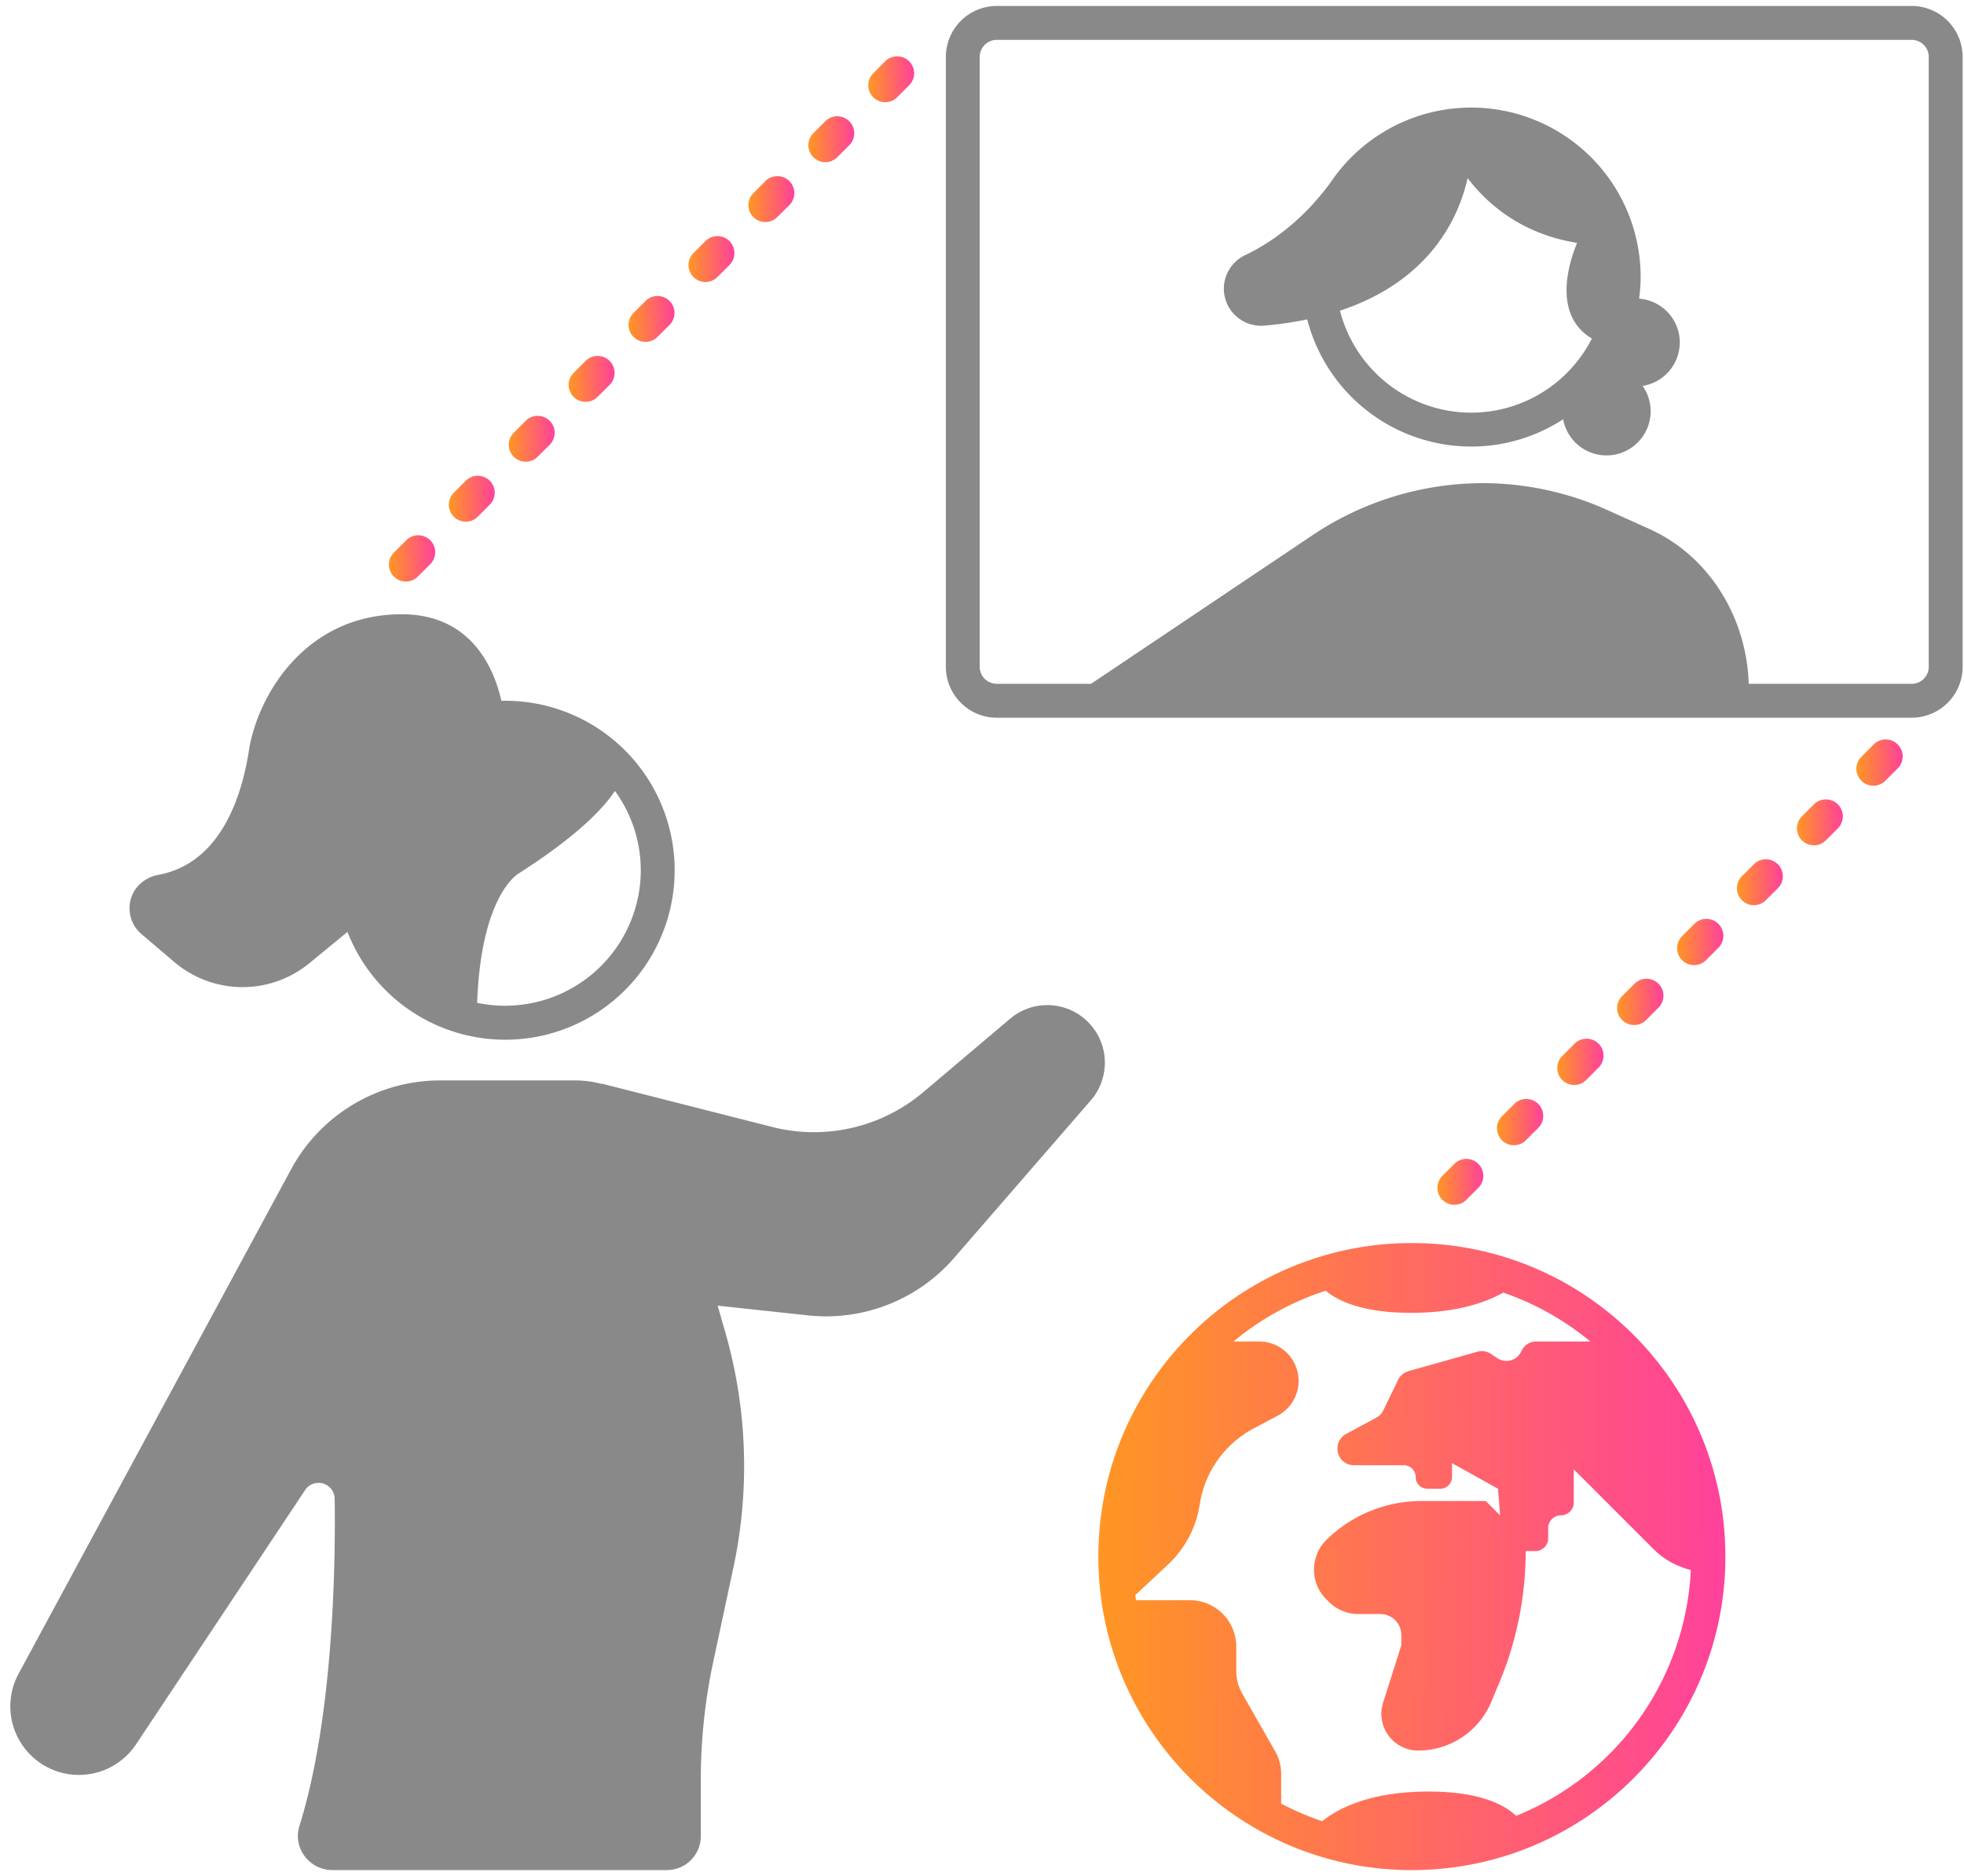 <svg width="67" height="64" fill="none" xmlns="http://www.w3.org/2000/svg"><path d="M5.947 32.819a3.592 3.592 0 0 0 4.607.04l1.3-1.068a5.778 5.778 0 0 0 11.161-2.104 5.781 5.781 0 0 0-5.78-5.781c-.045 0-.087.005-.13.006-.236-1.054-.99-2.957-3.4-2.957-3.329 0-4.93 2.827-5.213 4.648-.257 1.655-1.006 3.853-3.088 4.242-.42.079-.776.352-.918.754-.16.452-.025.956.34 1.266l1.121.954Zm15.913-3.132a4.63 4.63 0 0 1-5.583 4.524c.14-3.779 1.448-4.433 1.448-4.433 1.953-1.253 2.847-2.182 3.253-2.796.552.762.881 1.694.881 2.705Zm15.144 5.073a1.964 1.964 0 0 0-2.546-.006L31.5 37.256a5.78 5.78 0 0 1-5.158 1.189l-5.821-1.48.001.013a3.438 3.438 0 0 0-.86-.12h-4.647a5.781 5.781 0 0 0-5.086 3.034L.633 57.1a2.34 2.34 0 0 0 4.007 2.408l5.77-8.677a.55.55 0 0 1 1.007.292c.031 2.21-.036 7.432-1.203 11.173-.233.746.343 1.5 1.124 1.5H22.75c.639 0 1.157-.518 1.157-1.156v-1.92c0-1.355.142-2.706.425-4.03l.687-3.213a16.551 16.551 0 0 0-.276-8.028l-.261-.908 3.08.332a5.781 5.781 0 0 0 4.987-1.96l4.661-5.373a1.964 1.964 0 0 0-.206-2.78ZM65.216.203H34.005a1.74 1.74 0 0 0-1.738 1.738v20.805c0 .959.78 1.738 1.738 1.738h31.21a1.74 1.74 0 0 0 1.739-1.738V1.941A1.74 1.74 0 0 0 65.216.203Zm.582 22.544c0 .32-.261.581-.582.581h-5.56c-.075-2.312-1.385-4.378-3.383-5.28l-1.43-.644a10.37 10.37 0 0 0-4.263-.922 10.46 10.46 0 0 0-5.838 1.798l-7.522 5.048h-3.215a.583.583 0 0 1-.583-.581V1.942c0-.321.261-.582.582-.582h31.211c.321 0 .582.26.582.582v20.805Z" fill="#898989"/><path d="M55.917 10.188c.03-.242.052-.486.052-.735A5.781 5.781 0 0 0 45.39 6.226c-1.027 1.406-2.181 2.13-2.91 2.477a1.27 1.27 0 0 0-.73 1.145 1.27 1.27 0 0 0 1.386 1.26 12.427 12.427 0 0 0 1.459-.212 5.779 5.779 0 0 0 5.593 4.338 5.75 5.75 0 0 0 3.137-.93 1.505 1.505 0 1 0 2.711-1.139 1.503 1.503 0 0 0 1.268-1.482c0-.792-.612-1.434-1.387-1.495Zm-10.205.411c3.13-1.037 4.072-3.25 4.354-4.523.668.878 1.838 1.906 3.734 2.21-.294.715-.83 2.46.504 3.263v.003a4.626 4.626 0 0 1-4.116 2.526 4.63 4.63 0 0 1-4.476-3.479Z" fill="#898989"/><path d="M48.164 42.406c-5.907 0-10.695 4.789-10.695 10.696s4.788 10.695 10.695 10.695S58.86 59.01 58.86 53.102s-4.79-10.696-10.696-10.696Zm3.557 19.54c-.388-.37-1.223-.829-2.99-.829-2.078 0-3.16.633-3.623 1.012a9.474 9.474 0 0 1-1.402-.6v-1.007c0-.275-.071-.545-.208-.783L42.38 57.78a1.577 1.577 0 0 1-.207-.783v-.828a1.579 1.579 0 0 0-1.579-1.579h-1.84l-.026-.172 1.12-1.047a3.54 3.54 0 0 0 1.08-2.049 3.537 3.537 0 0 1 1.837-2.59l.821-.436a1.345 1.345 0 0 0-.63-2.533h-.876a9.53 9.53 0 0 1 3.147-1.732c.42.355 1.259.755 2.912.755 1.551 0 2.545-.353 3.144-.69a9.54 9.54 0 0 1 2.969 1.667h-1.843c-.22 0-.42.13-.51.332a.559.559 0 0 1-.824.235l-.21-.141a.558.558 0 0 0-.464-.076l-2.354.664a.558.558 0 0 0-.352.294l-.504 1.042a.56.56 0 0 1-.237.248l-1.035.559a.559.559 0 0 0-.293.491v.015c0 .309.25.559.559.559h1.706c.222 0 .402.18.402.401 0 .222.18.401.401.401h.44c.22 0 .4-.18.4-.4v-.472l1.57.873.07.907-.488-.489h-2.192a4.634 4.634 0 0 0-3.241 1.322 1.426 1.426 0 0 0-.011 2.026l.09.09c.267.267.63.418 1.007.418h.752c.394 0 .714.32.714.714v.35l-.622 1.959a1.255 1.255 0 0 0 1.197 1.634c1.09 0 2.074-.655 2.494-1.661l.27-.647c.596-1.424.903-2.953.903-4.497h.331a.436.436 0 0 0 .436-.436v-.347c0-.241.195-.437.436-.437s.437-.195.437-.436v-1.134l2.724 2.725c.353.353.796.59 1.27.712a9.547 9.547 0 0 1-5.959 8.385Z" fill="url(#a)"/><path d="M17.934 15.75a.577.577 0 0 0 .409-.169l.409-.408a.578.578 0 1 0-.818-.818l-.409.409a.578.578 0 0 0 .41.987Z" fill="url(#b)"/><path d="M13.846 19.839a.577.577 0 0 0 .409-.17l.408-.409a.578.578 0 1 0-.817-.817l-.409.409a.578.578 0 0 0 .409.987Z" fill="url(#c)"/><path d="M15.89 17.796a.576.576 0 0 0 .41-.17l.408-.409a.578.578 0 1 0-.818-.817l-.409.409a.578.578 0 0 0 .41.987Z" fill="url(#d)"/><path d="M19.978 13.708a.576.576 0 0 0 .409-.17l.409-.408a.578.578 0 1 0-.818-.818l-.409.409a.578.578 0 0 0 .41.987Z" fill="url(#e)"/><path d="M30.198 3.487a.576.576 0 0 0 .409-.17l.408-.408a.578.578 0 1 0-.817-.818l-.409.41a.578.578 0 0 0 .409.986Z" fill="url(#f)"/><path d="M28.154 5.532a.576.576 0 0 0 .41-.17l.408-.408a.578.578 0 1 0-.818-.818l-.408.409a.578.578 0 0 0 .408.987Z" fill="url(#g)"/><path d="M24.066 9.62a.576.576 0 0 0 .409-.17l.409-.408a.578.578 0 1 0-.818-.818l-.409.409a.578.578 0 0 0 .409.987Z" fill="url(#h)"/><path d="M26.11 7.575a.576.576 0 0 0 .408-.17l.41-.408a.578.578 0 1 0-.819-.818l-.408.409a.578.578 0 0 0 .409.987Z" fill="url(#i)"/><path d="M22.022 11.663a.577.577 0 0 0 .408-.17l.41-.408a.578.578 0 1 0-.818-.818l-.41.409a.578.578 0 0 0 .41.987Z" fill="url(#j)"/><path d="m52.068 38.886.409-.409a.578.578 0 1 0-.818-.817l-.408.409a.578.578 0 1 0 .817.817Z" fill="url(#k)"/><path d="m63.92 25.396-.408.409a.578.578 0 1 0 .817.817l.41-.409a.578.578 0 1 0-.819-.817Z" fill="url(#l)"/><path d="m56.156 34.798.408-.409a.578.578 0 1 0-.817-.817l-.41.409a.578.578 0 1 0 .819.817Z" fill="url(#m)"/><path d="m50.024 40.931.408-.409a.578.578 0 1 0-.817-.818l-.409.41a.578.578 0 1 0 .818.817Z" fill="url(#n)"/><path d="m54.112 36.843.408-.409a.578.578 0 1 0-.817-.817l-.409.409a.578.578 0 1 0 .818.817Z" fill="url(#o)"/><path d="m61.88 27.44-.41.41a.578.578 0 1 0 .818.817l.41-.409a.578.578 0 1 0-.819-.817Z" fill="url(#p)"/><path d="m57.79 31.529-.408.409a.578.578 0 1 0 .818.817l.408-.409a.578.578 0 1 0-.817-.817Z" fill="url(#q)"/><path d="m59.832 29.484-.409.408a.578.578 0 1 0 .818.818l.409-.409a.578.578 0 1 0-.818-.817Z" fill="url(#r)"/><defs><linearGradient id="a" x1="37.504" y1="54.249" x2="58.902" y2="54.077" gradientUnits="userSpaceOnUse"><stop stop-color="#FF9623"/><stop offset="1" stop-color="#FF419B"/></linearGradient><linearGradient id="b" x1="17.358" y1="15.052" x2="18.924" y2="15.04" gradientUnits="userSpaceOnUse"><stop stop-color="#FF9623"/><stop offset="1" stop-color="#FF419B"/></linearGradient><linearGradient id="c" x1="13.27" y1="19.14" x2="14.836" y2="19.127" gradientUnits="userSpaceOnUse"><stop stop-color="#FF9623"/><stop offset="1" stop-color="#FF419B"/></linearGradient><linearGradient id="d" x1="15.315" y1="17.097" x2="16.88" y2="17.084" gradientUnits="userSpaceOnUse"><stop stop-color="#FF9623"/><stop offset="1" stop-color="#FF419B"/></linearGradient><linearGradient id="e" x1="19.402" y1="13.009" x2="20.968" y2="12.996" gradientUnits="userSpaceOnUse"><stop stop-color="#FF9623"/><stop offset="1" stop-color="#FF419B"/></linearGradient><linearGradient id="f" x1="29.622" y1="2.788" x2="31.188" y2="2.776" gradientUnits="userSpaceOnUse"><stop stop-color="#FF9623"/><stop offset="1" stop-color="#FF419B"/></linearGradient><linearGradient id="g" x1="27.579" y1="4.833" x2="29.145" y2="4.821" gradientUnits="userSpaceOnUse"><stop stop-color="#FF9623"/><stop offset="1" stop-color="#FF419B"/></linearGradient><linearGradient id="h" x1="23.49" y1="8.921" x2="25.056" y2="8.909" gradientUnits="userSpaceOnUse"><stop stop-color="#FF9623"/><stop offset="1" stop-color="#FF419B"/></linearGradient><linearGradient id="i" x1="25.534" y1="6.876" x2="27.1" y2="6.864" gradientUnits="userSpaceOnUse"><stop stop-color="#FF9623"/><stop offset="1" stop-color="#FF419B"/></linearGradient><linearGradient id="j" x1="21.446" y1="10.964" x2="23.012" y2="10.952" gradientUnits="userSpaceOnUse"><stop stop-color="#FF9623"/><stop offset="1" stop-color="#FF419B"/></linearGradient><linearGradient id="k" x1="51.084" y1="38.357" x2="52.65" y2="38.344" gradientUnits="userSpaceOnUse"><stop stop-color="#FF9623"/><stop offset="1" stop-color="#FF419B"/></linearGradient><linearGradient id="l" x1="63.345" y1="26.093" x2="64.911" y2="26.08" gradientUnits="userSpaceOnUse"><stop stop-color="#FF9623"/><stop offset="1" stop-color="#FF419B"/></linearGradient><linearGradient id="m" x1="55.171" y1="34.269" x2="56.737" y2="34.256" gradientUnits="userSpaceOnUse"><stop stop-color="#FF9623"/><stop offset="1" stop-color="#FF419B"/></linearGradient><linearGradient id="n" x1="49.039" y1="40.402" x2="50.605" y2="40.389" gradientUnits="userSpaceOnUse"><stop stop-color="#FF9623"/><stop offset="1" stop-color="#FF419B"/></linearGradient><linearGradient id="o" x1="53.127" y1="36.314" x2="54.693" y2="36.301" gradientUnits="userSpaceOnUse"><stop stop-color="#FF9623"/><stop offset="1" stop-color="#FF419B"/></linearGradient><linearGradient id="p" x1="61.304" y1="28.138" x2="62.87" y2="28.125" gradientUnits="userSpaceOnUse"><stop stop-color="#FF9623"/><stop offset="1" stop-color="#FF419B"/></linearGradient><linearGradient id="q" x1="57.215" y1="32.226" x2="58.781" y2="32.213" gradientUnits="userSpaceOnUse"><stop stop-color="#FF9623"/><stop offset="1" stop-color="#FF419B"/></linearGradient><linearGradient id="r" x1="59.257" y1="30.181" x2="60.822" y2="30.168" gradientUnits="userSpaceOnUse"><stop stop-color="#FF9623"/><stop offset="1" stop-color="#FF419B"/></linearGradient></defs></svg>